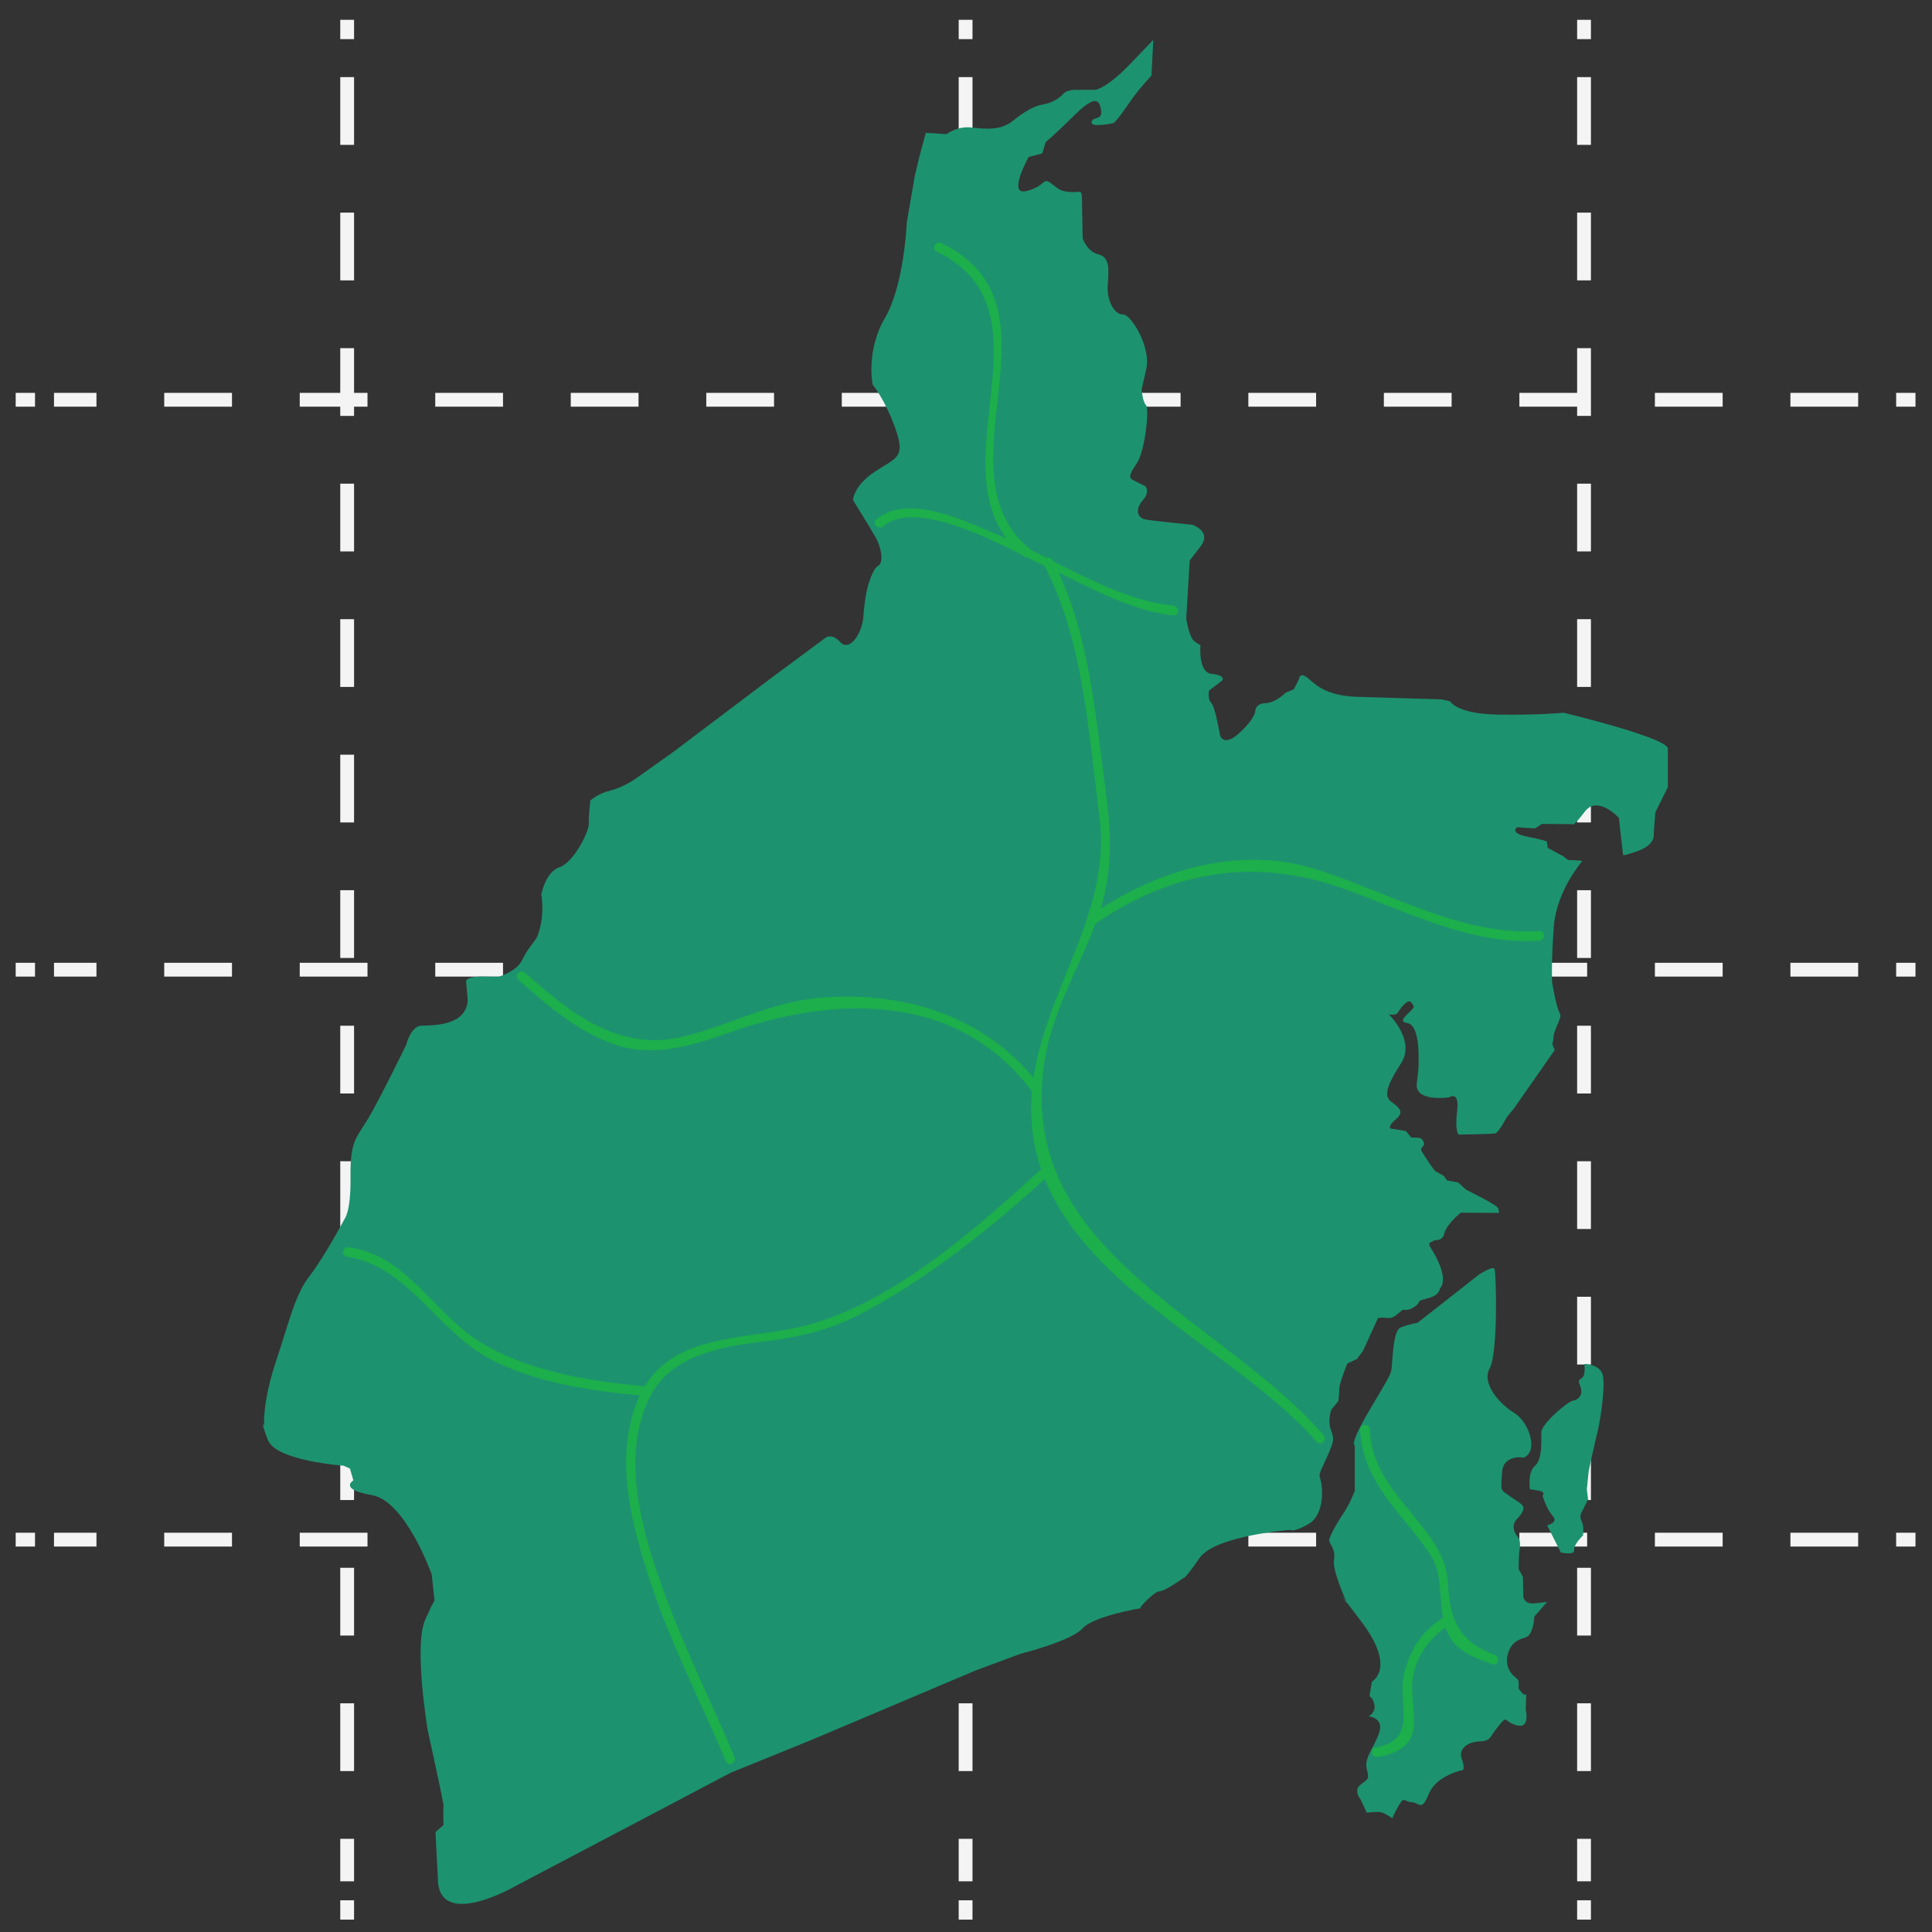 <svg width="140" height="140" viewBox="0 0 140 140" fill="none" xmlns="http://www.w3.org/2000/svg">
<rect x="0" y="0" width="140" height="140" fill="#333333" stroke="none"/>
<path d="M25.156 1.436V2.836" stroke="#F4F4F4" stroke-miterlimit="10"/>
<path d="M25.156 5.588V136.326" stroke="#F4F4F4" stroke-miterlimit="10" stroke-dasharray="4.91 4.91"/>
<path d="M25.156 137.702V139.102" stroke="#F4F4F4" stroke-miterlimit="10"/>
<path d="M69.971 1.436V2.836" stroke="#F4F4F4" stroke-miterlimit="10"/>
<path d="M69.971 5.588V136.326" stroke="#F4F4F4" stroke-miterlimit="10" stroke-dasharray="4.91 4.91"/>
<path d="M69.971 137.702V139.102" stroke="#F4F4F4" stroke-miterlimit="10"/>
<path d="M114.785 1.436V2.836" stroke="#F4F4F4" stroke-miterlimit="10"/>
<path d="M114.785 5.588V136.326" stroke="#F4F4F4" stroke-miterlimit="10" stroke-dasharray="4.91 4.91"/>
<path d="M114.785 137.702V139.102" stroke="#F4F4F4" stroke-miterlimit="10"/>
<path d="M138.803 70.268H137.403" stroke="#F4F4F4" stroke-miterlimit="10"/>
<path d="M134.65 70.268H3.913" stroke="#F4F4F4" stroke-miterlimit="10" stroke-dasharray="4.91 4.91"/>
<path d="M2.537 70.268H1.137" stroke="#F4F4F4" stroke-miterlimit="10"/>
<path d="M138.803 111.568H137.403" stroke="#F4F4F4" stroke-miterlimit="10"/>
<path d="M134.65 111.568H3.913" stroke="#F4F4F4" stroke-miterlimit="10" stroke-dasharray="4.91 4.91"/>
<path d="M2.537 111.568H1.137" stroke="#F4F4F4" stroke-miterlimit="10"/>
<path d="M138.803 28.969H137.403" stroke="#F4F4F4" stroke-miterlimit="10"/>
<path d="M134.65 28.969H3.913" stroke="#F4F4F4" stroke-miterlimit="10" stroke-dasharray="4.91 4.91"/>
<path d="M2.537 28.969H1.137" stroke="#F4F4F4" stroke-miterlimit="10"/>
<path d="M82.656 116.539C82.656 116.539 79.262 117.089 78.438 118.007C77.611 118.924 73.944 119.841 73.944 119.841L70.733 121.033L58.809 126.078L52.94 128.462L46.152 132.04L37.438 136.625C37.438 136.625 31.729 139.964 31.729 136.098L31.556 132.761L32.141 132.245C32.141 132.245 32.106 131.007 32.141 130.87C32.176 130.732 31.006 125.436 31.006 125.436C31.006 125.436 29.94 119.21 30.834 117.318C31.729 115.427 31.041 116.803 31.041 116.803L31.488 115.976L31.281 114.084C31.281 114.084 29.39 108.753 26.947 108.34C24.505 107.928 25.606 107.275 25.606 107.275L25.358 106.415L24.883 106.208C24.883 106.208 19.999 105.865 19.415 104.351C18.83 102.838 19.139 103.285 19.139 103.285C19.139 103.285 19.002 101.634 20 98.641C20.997 95.65 21.375 93.826 22.442 92.451C23.508 91.075 24.953 88.357 24.953 88.357C24.953 88.357 25.434 87.876 25.399 85.262C25.365 82.648 25.846 82.441 26.672 81.066C27.497 79.69 29.423 75.734 29.423 75.734C29.423 75.734 29.767 74.359 30.524 74.324C31.28 74.29 33.756 74.393 33.895 72.5L33.774 71.072C33.774 71.072 33.86 70.73 35.064 70.764C36.267 70.798 36.199 70.76 36.199 70.76C36.199 70.76 37.454 70.368 37.833 69.577C38.211 68.785 38.709 68.252 38.864 67.995C39.02 67.737 39.483 66.447 39.226 64.831C39.226 64.831 39.501 63.202 40.556 62.835C41.61 62.469 42.688 60.222 42.665 59.694C42.642 59.167 42.78 57.998 42.78 57.998C42.78 57.998 43.399 57.47 44.225 57.286C45.05 57.103 46.014 56.461 46.014 56.461L48.788 54.489L55.896 49.124L59.794 46.235C59.794 46.235 60.253 45.823 60.895 46.534C61.537 47.244 62.477 45.96 62.569 44.631C62.661 43.301 62.867 42.568 62.867 42.568C62.867 42.568 63.211 41.215 63.624 41.009C64.037 40.803 63.899 39.726 63.441 38.923C62.982 38.12 61.813 36.24 61.813 36.24C61.813 36.24 61.836 35.209 63.395 34.177C64.954 33.146 65.642 33.191 64.885 31.059C64.128 28.926 63.235 27.872 63.235 27.872C63.235 27.872 62.73 25.42 64.129 23.035C65.528 20.651 65.712 16.089 65.712 16.089L66.308 12.654L66.652 11.232L67.087 9.628L68.6 9.719C68.6 9.719 69.335 9.124 70.389 9.238C71.444 9.353 72.522 9.468 73.393 8.757C74.264 8.047 74.999 7.657 75.595 7.566C76.191 7.474 76.765 7.13 77.039 6.808C77.314 6.488 77.979 6.51 77.979 6.51H79.378C79.378 6.51 80.181 6.42 81.878 4.654C83.574 2.888 83.574 2.888 83.574 2.888L83.437 5.48C83.437 5.48 82.542 6.397 81.717 7.612C80.891 8.828 80.685 8.919 80.685 8.919C80.685 8.919 79.056 9.286 79.102 8.85C79.149 8.415 79.906 8.758 79.79 8.002C79.676 7.245 79.4 6.832 77.887 8.322C76.374 9.813 75.778 10.294 75.778 10.294L75.525 11.12L74.54 11.373C74.54 11.373 72.98 14.169 74.357 13.848C75.732 13.526 75.549 12.839 76.121 13.251C76.694 13.664 76.763 13.87 77.612 13.917C78.46 13.963 78.392 13.523 78.415 15.221C78.438 16.918 78.46 17.284 78.46 17.284C78.46 17.284 78.758 18.223 79.584 18.43C80.41 18.636 80.365 19.437 80.272 20.63C80.181 21.822 80.777 22.808 81.373 22.785C81.969 22.762 83.414 25.193 83.07 26.706C82.725 28.22 82.726 28.22 82.726 28.22C82.726 28.22 82.795 29.114 83.047 29.366C83.299 29.619 82.978 32.668 82.382 33.562C81.786 34.456 81.786 34.616 82.13 34.799C82.474 34.983 83.001 35.235 83.001 35.235C83.001 35.235 83.368 35.622 82.818 36.242C82.268 36.861 82.336 37.549 83.092 37.663C83.849 37.778 86.418 38.03 86.418 38.03C86.418 38.03 87.817 38.512 87.014 39.567C86.211 40.621 86.211 40.621 86.211 40.621L85.959 44.84C85.959 44.84 86.165 46.215 86.577 46.49C86.99 46.766 86.99 46.766 86.99 46.766C86.99 46.766 86.806 48.736 87.793 48.828C88.779 48.92 88.597 49.286 88.597 49.286L87.61 50.042C87.61 50.042 87.496 50.706 87.77 50.936C88.045 51.166 88.412 53.296 88.412 53.296C88.412 53.296 88.664 54.168 89.811 53.113C90.957 52.058 90.957 51.554 90.957 51.554C90.957 51.554 90.935 50.981 91.691 50.957C92.448 50.934 93.158 50.201 93.158 50.201L93.755 49.948L94.121 49.237C94.121 49.237 94.166 48.595 94.833 49.191C95.499 49.787 96.346 50.475 98.593 50.499L104.485 50.682L105.081 50.821C105.081 50.821 105.539 51.737 108.567 51.783C111.594 51.829 113.292 51.646 113.292 51.646C113.292 51.646 120.584 53.388 120.859 54.214V55.647V57.04L119.953 58.863L119.833 60.428C119.833 60.428 120.004 61.167 118.766 61.631C117.528 62.096 117.613 61.941 117.613 61.941L117.305 59.258C117.305 59.258 115.773 57.59 114.845 58.811C113.916 60.032 113.95 59.722 113.95 59.722L111.731 59.705L111.232 60.031L109.943 59.945C109.943 59.945 109.306 60.358 110.699 60.633C112.092 60.908 112.092 60.994 112.092 60.994L112.161 61.441L113.296 62.06L113.623 62.319L114.448 62.353L114.654 62.404C114.654 62.404 112.78 64.537 112.591 67.185C112.401 69.834 112.47 71.175 112.47 71.175C112.47 71.175 112.78 73.05 113.02 73.394C113.262 73.738 112.608 74.512 112.573 75.148C112.538 75.785 112.419 75.475 112.538 75.785C112.659 76.094 112.659 76.094 112.659 76.094L109.753 80.256L109.185 80.961C109.185 80.961 108.6 82.079 108.342 82.132C108.084 82.183 105.711 82.217 105.711 82.217C105.711 82.217 105.401 82.045 105.59 80.514C105.779 78.984 105.006 79.517 105.006 79.517C105.006 79.517 102.477 79.896 102.667 78.486C102.856 77.076 102.788 76.937 102.788 76.937C102.788 76.937 102.942 74.289 101.979 74.135C101.016 73.979 102.615 73.17 102.427 72.879C102.237 72.587 102.152 72.379 101.721 72.809C101.291 73.24 101.343 73.481 101.067 73.516C100.793 73.549 100.638 73.498 100.638 73.498C100.638 73.498 102.598 75.389 101.532 77.041C100.466 78.691 100.259 79.431 100.826 79.845C101.395 80.256 101.411 80.394 101.411 80.394C101.411 80.394 101.686 80.669 101.137 81.117C100.587 81.563 100.741 81.77 100.741 81.77L101.876 81.959L102.254 82.424C102.254 82.424 102.873 82.44 102.943 82.475C103.011 82.51 103.338 82.836 103.114 83.06C102.892 83.284 103.011 83.404 103.011 83.404C103.011 83.404 103.854 84.796 104.061 84.899C104.266 85.004 104.628 85.21 104.628 85.21L104.852 85.537L105.676 85.691C105.676 85.691 106.108 86.104 106.21 86.189C106.313 86.275 108.55 87.308 108.583 87.6C108.618 87.893 108.618 87.893 108.618 87.893L105.849 87.876C105.849 87.876 104.801 88.735 104.663 89.371C104.525 90.008 103.957 89.802 103.854 89.923C103.751 90.042 103.355 89.957 103.734 90.523C104.112 91.092 104.972 92.707 104.335 93.379C104.335 93.379 104.347 93.86 103.43 94.09C102.514 94.319 103.041 94.297 102.582 94.639C102.123 94.983 101.848 94.915 101.687 94.915C101.527 94.915 101.045 95.58 100.587 95.511C100.129 95.442 99.853 95.511 99.853 95.511L98.776 97.874L98.339 98.469L97.628 98.813C97.628 98.813 97.055 100.237 97.055 100.58C97.055 100.923 96.986 101.52 96.986 101.52L96.483 102.139C96.483 102.139 96.207 102.806 96.412 103.517C96.62 104.229 96.803 104.184 96.138 105.629C95.474 107.074 95.589 106.753 95.726 107.372C95.864 107.991 95.932 109.803 94.808 110.444C93.685 111.086 93.501 110.858 93.501 110.858C93.501 110.858 88.043 111.274 86.921 112.903C85.796 114.53 85.751 114.346 85.751 114.346C85.751 114.346 84.422 115.31 84.032 115.31C83.643 115.31 82.655 116.434 82.655 116.434V116.539H82.656Z" fill="#1D926F"/>
<path d="M99.417 121.858C99.417 121.858 101.206 120.895 98.66 117.524C96.115 114.154 97.628 116.217 97.628 116.217C97.628 116.217 96.528 113.809 96.666 113.053C96.803 112.296 96.39 111.953 96.322 111.677C96.253 111.403 97.009 110.165 97.423 109.545C97.835 108.926 98.172 108.032 98.172 108.032V107.344V104.73C98.172 104.73 97.698 104.799 99.28 102.115C100.863 99.433 100.793 99.639 100.863 98.883C100.931 98.126 100.999 96.406 101.481 96.2C101.963 95.993 102.719 95.856 102.719 95.856L107.19 92.348C107.19 92.348 108.154 91.729 108.291 91.936C108.428 92.142 108.565 98.058 107.947 99.158C107.328 100.259 108.704 101.772 109.735 102.391C110.768 103.009 111.524 105.142 110.424 105.624C110.424 105.624 108.91 105.349 108.841 106.724C108.773 108.101 108.67 107.894 109.393 108.409C110.114 108.926 110.527 109.029 110.355 109.475C110.183 109.923 109.77 110.094 109.701 110.473C109.633 110.851 109.805 111.161 109.977 111.368C110.149 111.574 110.183 111.85 110.114 112.296C110.046 112.743 110.046 113.706 110.046 113.706L110.355 114.257L110.389 115.668C110.389 115.668 110.389 116.286 111.25 116.183C112.109 116.08 112.109 116.08 112.109 116.08L111.181 117.146C111.181 117.146 111.146 118.488 110.528 118.659C109.908 118.831 109.461 119.106 109.255 119.897C109.048 120.688 109.461 121.274 109.771 121.514C110.08 121.756 110.046 121.858 110.046 121.858V122.374L110.389 122.787H110.596L110.561 123.887C110.561 123.887 110.905 125.298 109.908 125.022C108.91 124.747 109.288 124.233 108.6 125.058C107.913 125.882 108.084 126.157 107.19 126.191C106.296 126.226 105.676 126.776 105.918 127.429C106.159 128.083 106.021 128.255 106.021 128.255C106.021 128.255 104.096 128.634 103.545 129.975C102.995 131.317 102.892 130.628 102.306 130.594C101.721 130.559 101.756 130.147 101.378 130.801C100.999 131.453 100.897 131.763 100.897 131.763C100.897 131.763 100.312 131.351 100.037 131.316C99.762 131.281 99.04 131.351 99.04 131.351L98.593 130.387C98.593 130.387 98.042 129.769 98.593 129.321C99.142 128.874 99.246 128.977 99.04 128.186C98.833 127.396 99.556 126.674 99.934 125.572C100.312 124.472 99.177 124.369 99.177 124.369C99.177 124.369 99.728 124.094 99.59 123.509C99.451 122.924 99.246 122.993 99.246 122.89C99.246 122.787 99.417 121.858 99.417 121.858Z" fill="#1D926F"/>
<path d="M110.86 107.916C110.86 107.916 110.677 106.679 111.227 106.22C111.777 105.762 111.685 104.386 111.685 103.789C111.685 103.193 113.611 101.542 113.978 101.497C114.345 101.45 114.666 101.13 114.574 100.671C114.482 100.212 114.239 100.075 114.589 99.891C114.942 99.707 114.803 98.836 114.803 98.836C114.803 98.836 115.767 98.836 116.088 99.478C116.409 100.12 115.95 103.056 115.767 103.743C115.582 104.431 115.125 106.586 115.125 106.586L114.986 107.916L115.079 108.651L114.575 109.66C114.575 109.66 114.438 109.888 114.621 110.255C114.803 110.623 114.713 111.264 114.713 111.264C114.713 111.264 114.024 111.906 114.07 112.319C114.117 112.732 113.108 112.502 113.108 112.502L112.11 110.531C112.11 110.531 112.969 110.348 112.511 109.843C112.053 109.339 111.778 108.376 111.778 108.376C111.778 108.376 112.053 108.101 111.456 108.008C110.86 107.916 110.86 107.916 110.86 107.916Z" fill="#1D926F"/>
<path d="M63.994 38.14C66.608 35.922 73.322 39.931 75.73 41.032C78.624 42.356 81.801 44.263 85.026 44.589C85.476 44.634 85.471 43.934 85.026 43.889C80.713 43.453 76.452 40.479 72.507 38.842C70.192 37.881 65.849 35.651 63.499 37.645C63.154 37.938 63.652 38.43 63.994 38.14Z" fill="#1CAF4B"/>
<path d="M74.634 39.792C67.683 34.032 77.693 22.198 68.216 17.618C67.812 17.422 67.457 18.026 67.863 18.222C76.988 22.632 67.124 34.474 74.138 40.287C74.484 40.573 74.982 40.081 74.634 39.792Z" fill="#1CAF4B"/>
<path d="M75.645 40.926C78.504 46.287 78.888 53.274 79.671 59.199C80.683 66.846 74.563 73.003 74.721 80.618C74.961 92.123 88.888 97.023 95.418 104.489C95.716 104.829 96.21 104.332 95.914 103.993C88.272 95.258 73.219 90.562 75.769 76.466C76.403 72.956 78.383 69.781 79.566 66.439C80.605 63.503 80.563 60.589 80.152 57.548C79.4 51.996 78.929 45.596 76.249 40.573C76.037 40.174 75.433 40.528 75.645 40.926Z" fill="#1CAF4B"/>
<path d="M79.279 67.012C84.824 63.119 90.905 62.098 97.289 64.374C101.83 65.992 106.579 68.512 111.534 68.162C111.982 68.13 111.984 67.43 111.534 67.462C105.962 67.856 100.587 64.646 95.421 63.003C89.72 61.192 83.658 63.086 78.926 66.409C78.56 66.665 78.909 67.272 79.279 67.012Z" fill="#1CAF4B"/>
<path d="M75.346 78.687C71.508 73.578 65.332 71.719 59.133 72.334C55.733 72.672 52.772 74.327 49.493 75.12C44.844 76.245 41.311 73.405 38.048 70.492C37.713 70.193 37.216 70.686 37.553 70.987C39.671 72.877 41.838 74.739 44.552 75.694C47.233 76.637 50.17 75.781 52.72 74.868C60.38 72.124 69.322 71.825 74.742 79.04C75.009 79.396 75.617 79.048 75.346 78.687Z" fill="#1CAF4B"/>
<path d="M75.421 84.754C70.74 89.02 64.896 94.234 58.667 95.977C54.225 97.222 48.223 96.326 46.155 101.585C44.504 105.781 45.782 110.553 47.131 114.649C48.607 119.133 50.784 123.323 52.618 127.659C52.793 128.073 53.397 127.716 53.222 127.305C51.585 123.435 49.709 119.681 48.251 115.732C46.648 111.392 44.913 105.845 47.011 101.396C48.499 98.24 52.091 97.604 55.195 97.23C57.799 96.915 60.122 96.406 62.447 95.175C67.323 92.593 71.85 88.955 75.917 85.249C76.251 84.945 75.754 84.451 75.421 84.754Z" fill="#1CAF4B"/>
<path d="M46.671 100.45C42.647 100.075 38.073 99.36 34.617 97.138C31.329 95.024 29.473 91.004 25.294 90.382C24.852 90.317 24.662 90.991 25.108 91.057C29.487 91.708 31.642 96.342 35.31 98.364C38.663 100.213 42.909 100.799 46.672 101.15C47.121 101.192 47.116 100.491 46.671 100.45Z" fill="#1CAF4B"/>
<path d="M98.56 103.6C98.728 107.475 101.639 109.645 103.648 112.666C104.855 114.484 103.939 116.929 105.169 118.801C105.81 119.776 107.089 120.212 108.127 120.597C108.551 120.755 108.732 120.077 108.313 119.922C105.916 119.034 105.069 117.56 104.95 115.014C104.891 113.753 104.542 112.75 103.842 111.695C102.044 108.989 99.413 107.121 99.26 103.599C99.24 103.15 98.54 103.148 98.56 103.6Z" fill="#1CAF4B"/>
<path d="M104.691 117.155C103.093 118.076 102.163 119.537 101.743 121.314C101.217 123.538 102.852 126.047 99.656 126.643C99.213 126.725 99.401 127.4 99.842 127.318C101.108 127.082 102.347 126.569 102.438 125.106C102.496 124.179 102.352 123.26 102.329 122.335C102.282 120.471 103.481 118.661 105.044 117.761C105.435 117.535 105.082 116.93 104.691 117.155Z" fill="#1CAF4B"/>
</svg>
